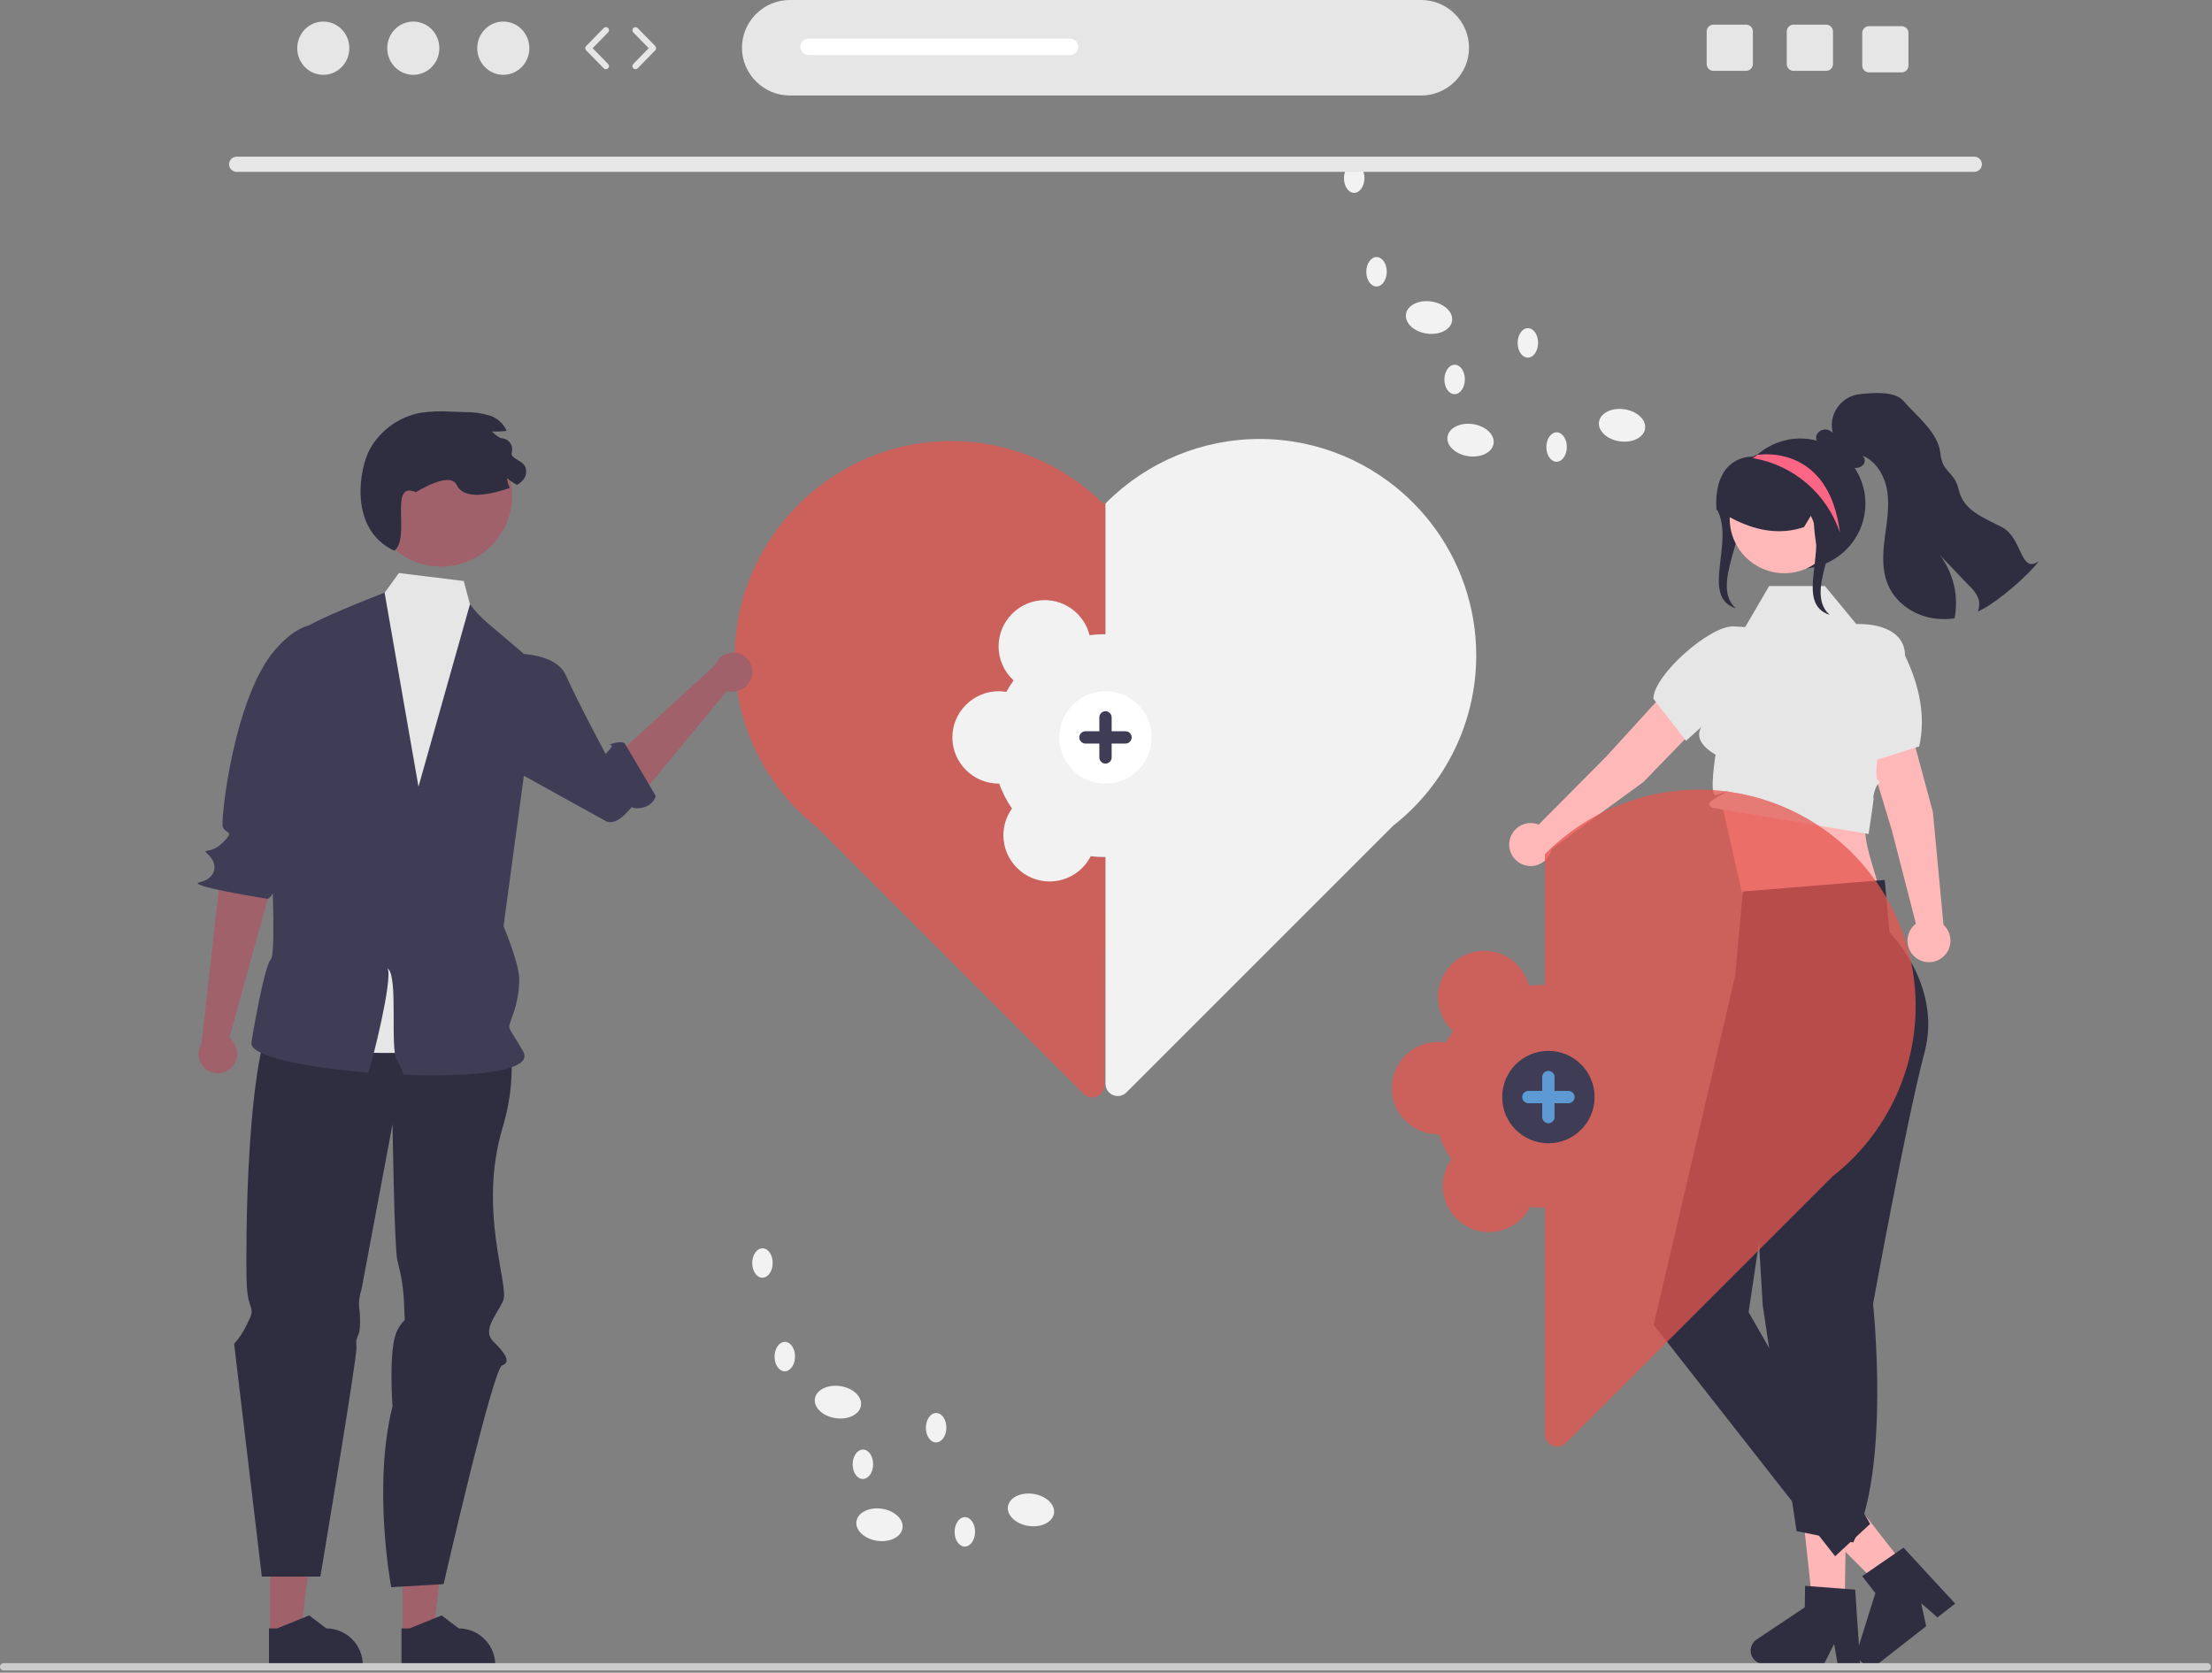 <?xml version="1.0" encoding="UTF-8" standalone="no"?>
<!DOCTYPE svg PUBLIC "-//W3C//DTD SVG 1.1//EN" "http://www.w3.org/Graphics/SVG/1.1/DTD/svg11.dtd">
<svg width="100%" height="100%" viewBox="0 0 718 543" version="1.1" xmlns="http://www.w3.org/2000/svg" xmlns:xlink="http://www.w3.org/1999/xlink" xml:space="preserve" xmlns:serif="http://www.serif.com/" style="fill-rule:evenodd;clip-rule:evenodd;stroke-linejoin:round;stroke-miterlimit:2;">
    <rect x="0" y="0" width="718" height="543" fill="#808080" stroke="none"/>
    <path d="M358.318,278.225C338.481,278.225 322.157,261.902 322.157,242.065C322.157,222.227 338.481,205.904 358.318,205.904C358.492,205.904 358.662,205.914 358.835,205.917L358.835,163.458L358.47,163.093L358.095,163.468C344.949,150.472 327.191,143.175 308.706,143.175C270.168,143.175 238.457,174.887 238.457,213.424C238.457,235.015 248.411,255.444 265.415,268.749L351.732,355.065C352.477,355.809 353.487,356.228 354.54,356.228C356.712,356.228 358.501,354.447 358.512,352.275L358.835,278.212C358.662,278.214 358.492,278.225 358.318,278.225Z" style="fill:rgb(229,85,79);fill-opacity:0.75;fill-rule:nonzero;"/>
    <path d="M464.273,169.526C462.501,167.261 460.592,165.107 458.556,163.077C445.386,149.907 427.504,142.5 408.878,142.5C390.252,142.5 372.37,149.907 359.2,163.077C359.078,163.2 358.966,163.329 358.844,163.452L358.835,163.442L358.835,205.902C358.662,205.899 358.492,205.888 358.318,205.888C356.762,205.892 355.207,205.995 353.664,206.197C352.01,199.534 345.98,194.819 339.116,194.819C330.892,194.819 324.126,201.585 324.126,209.809C324.126,214.019 325.9,218.041 329.01,220.88C328.145,222.073 327.353,223.318 326.64,224.607C325.808,224.465 324.966,224.394 324.122,224.394C315.897,224.394 309.129,231.162 309.129,239.387C309.129,247.612 315.897,254.38 324.122,254.38C324.123,254.38 324.124,254.38 324.125,254.38C324.189,254.38 324.251,254.371 324.315,254.37C325.353,257.231 326.75,259.95 328.471,262.46C326.663,264.998 325.692,268.039 325.692,271.155C325.692,279.378 332.458,286.145 340.682,286.145C346.314,286.145 351.49,282.97 354.043,277.95C355.462,278.12 356.889,278.207 358.318,278.21C358.492,278.21 358.662,278.199 358.835,278.196L358.835,351.835C358.836,354.013 360.628,355.806 362.807,355.806C363.86,355.806 364.87,355.387 365.615,354.643L452.255,268.003C469.236,254.716 479.176,234.317 479.176,212.756C479.176,197.089 473.928,181.865 464.273,169.526Z" style="fill:rgb(242,242,242);fill-rule:nonzero;"/>
    <path d="M598.744,522.951L588.558,522.794L584.314,483.434L599.347,483.665L598.744,522.951Z" style="fill:rgb(255,182,182);fill-rule:nonzero;"/>
    <path d="M603.795,539.9L603.725,538.94L603.405,534.15L602.175,516.03L598.855,515.78L587.705,514.94L585.915,514.8L585.815,521.78L570.175,532.22C568.97,533.029 568.245,534.389 568.245,535.84C568.245,537.631 569.348,539.247 571.015,539.9C571.496,540.091 572.008,540.193 572.525,540.2L591.905,540.5L592.205,539.9L595.345,533.65L596.425,539.9L596.545,540.57L603.845,540.68L603.795,539.9Z" style="fill:rgb(47,46,65);fill-rule:nonzero;"/>
    <path d="M619.542,509.96L611.511,516.225L583.521,488.229L595.374,478.981L619.542,509.96Z" style="fill:rgb(255,182,182);fill-rule:nonzero;"/>
    <path d="M634.635,520.57L617.875,502.41L615.125,504.3L605.925,510.64L604.445,511.66L608.735,517.16L603.405,534.15L603.105,535.1C602.695,536.405 602.925,537.83 603.725,538.94C603.755,538.99 603.795,539.03 603.825,539.08C604.068,539.395 604.358,539.672 604.685,539.9C605.435,540.452 606.343,540.75 607.275,540.75C608.207,540.754 609.116,540.455 609.865,539.9C609.895,539.88 609.915,539.86 609.945,539.84L625.215,527.92L623.605,520.43L628.875,525.06L634.635,520.57Z" style="fill:rgb(47,46,65);fill-rule:nonzero;"/>
    <path d="M627.396,263.56L614.47,215.718C613.325,211.531 608.971,209.001 604.767,210.079C600.517,211.17 597.917,215.565 599.007,219.815C599.042,219.952 599.08,220.088 599.122,220.223L614.072,269.507L621.895,299.837C620.167,301.157 619.151,303.21 619.151,305.385C619.151,309.214 622.302,312.365 626.131,312.365C629.96,312.365 633.111,309.214 633.111,305.385C633.111,303.428 632.288,301.559 630.845,300.237L627.396,263.56ZM533.437,253.858L567.935,218.279C570.947,215.154 570.894,210.118 567.817,207.057C564.706,203.963 559.6,203.976 556.505,207.087C556.405,207.187 556.308,207.29 556.214,207.395L521.512,245.451L499.451,267.686C498.624,267.354 497.741,267.183 496.85,267.183C493.021,267.183 489.87,270.334 489.87,274.163C489.87,277.993 493.021,281.143 496.85,281.143C500.147,281.143 503.016,278.809 503.685,275.581L533.437,253.858ZM558.944,261.128L565.74,291.231L610.038,288.462C605.412,272.927 603.796,269.792 607.273,258.98L558.944,261.128Z" style="fill:rgb(255,184,184);fill-rule:nonzero;"/>
    <path d="M592.366,190.248L574.255,190.248L566.477,203.558L562.77,203.353C555.119,202.93 536.685,219.173 536.685,226.836L547.282,240.472L556.512,232.166C556.512,232.166 545.082,237.995 556.846,244.996C556.846,244.996 554.748,258.189 556.846,258.047C558.944,257.905 563.776,255.221 558.944,257.906C554.112,260.591 554.472,260.951 555.097,261.576L555.722,262.202L606.54,270.734C606.54,270.734 608.026,260.884 608.186,259.126C608.346,257.368 607.273,261.665 608.346,257.369C609.419,253.073 611.032,254.684 609.421,253.073C607.81,251.462 612.476,231.503 607.525,223.763L605.424,247.856L622.959,242.318C625.102,232.7 623.156,222.831 618.344,212.786C618.344,205.36 610.919,202.575 603.493,202.575L602.541,202.575L592.366,190.248Z" style="fill:rgb(230,230,230);fill-rule:nonzero;"/>
    <path d="M611.778,285.65L613.311,302.664C613.311,302.664 630.522,319.741 624.685,341.657C618.848,363.573 607.981,423.278 607.981,423.278C607.981,423.278 613.766,477.27 601.541,500.713L583.159,497.05L572.177,423.801L567.167,340.502L563.213,316.842L565.74,289.385L611.778,285.65Z" style="fill:rgb(47,46,65);fill-rule:nonzero;"/>
    <path d="M575.442,307.126L563.213,316.843L536.784,430.08L595.668,505.201L607.032,494.697L567.586,425.972L576.815,364.139L569.936,334.965L575.442,307.126ZM557.168,165.093C563.362,175.765 551.698,193.745 563.453,197.479L562.485,196.51C555.389,187.782 570.22,169.308 563.125,160.58C562.022,159.3 561.076,157.893 560.305,156.39L557.168,165.093Z" style="fill:rgb(47,46,65);fill-rule:nonzero;"/>
    <path d="M605.5,163.476C605.5,163.478 605.5,163.481 605.5,163.483C605.5,175.074 595.962,184.611 584.372,184.611C572.782,184.611 563.244,175.074 563.244,163.483C563.244,158.016 565.366,152.757 569.16,148.821L569.262,148.721C569.432,148.543 569.6,148.365 569.778,148.196C569.782,148.196 569.786,148.192 569.786,148.188C570.006,147.985 570.226,147.782 570.454,147.588C574.305,144.211 579.257,142.348 584.379,142.348C595.966,142.348 605.501,151.883 605.501,163.47C605.501,163.472 605.501,163.474 605.501,163.476L605.5,163.476Z" style="fill:rgb(47,46,65);fill-rule:nonzero;"/>
    <circle cx="579.168" cy="168.364" r="17.717" style="fill:rgb(255,184,184);"/>
    <path d="M591.825,151.33C586.234,146.097 578.108,144.519 570.965,147.28C570.875,147.32 570.775,147.36 570.685,147.4C570.335,147.54 569.985,147.7 569.635,147.87L569.435,147.96L569.435,147.99L569.315,148.08C569.232,148.155 569.133,148.21 569.025,148.24C565.914,148.157 562.91,149.406 560.775,151.67C558.035,154.65 556.735,159.47 557.135,165.23L557.145,165.41L557.305,165.51C557.355,165.54 557.395,165.57 557.445,165.6C558.845,166.47 560.175,167.24 561.465,167.92C562.245,168.34 563.005,168.72 563.765,169.07L564.035,169.19C564.325,169.33 564.625,169.46 564.915,169.59C572.235,172.79 578.985,173.29 585.465,171.14L585.585,171.1L587.765,167.45L588.455,166.3C588.605,167.12 588.695,168.41 588.795,169.89C588.908,172.2 589.165,174.502 589.565,176.78L589.565,176.8C589.965,178.82 590.585,180.45 591.605,180.99C591.757,181.087 591.927,181.151 592.105,181.18L593.725,179.04L597.985,173.42L598.055,173.09C599.785,165.28 597.285,156.54 591.825,151.33Z" style="fill:rgb(47,46,65);fill-rule:nonzero;"/>
    <path d="M661.835,182.14C658.245,186.9 648.845,194.95 643.575,197.73C643.045,198.01 642.515,198.27 641.975,198.51C642.503,197.251 642.605,195.853 642.265,194.53C641.663,192.946 640.689,191.529 639.425,190.4C636.175,186.99 632.922,183.583 629.665,180.18C634.089,186.04 635.827,193.509 634.445,200.72C631.729,201.126 628.962,201.044 626.275,200.48C620.455,199.22 615.115,195.28 612.805,189.79C610.835,185.15 611.115,179.88 611.745,174.88C612.375,169.88 613.345,164.82 612.645,159.83C611.955,154.83 609.205,149.76 604.515,147.9C605.002,148.298 605.285,148.895 605.285,149.524C605.285,150.106 605.042,150.663 604.615,151.06C603.906,151.668 602.987,151.977 602.055,151.92C601.764,151.922 601.472,151.899 601.185,151.85C597.455,151.26 594.725,148.14 592.345,145.2C591.12,145.028 590.088,144.186 589.675,143.02C589.45,142.417 589.45,141.753 589.675,141.15C590.209,140.093 591.296,139.423 592.481,139.423C593.402,139.423 594.278,139.828 594.875,140.53C594.679,139.732 594.579,138.913 594.579,138.091C594.579,132.853 598.611,128.423 603.825,127.93C608.135,127.52 614.985,126.87 617.835,130.14C622.285,135.26 629.115,140.39 629.835,147.14C630.545,153.88 634.275,152.54 635.835,159.14C637.395,165.75 643.805,168.03 649.835,171.14C656.575,174.62 655.645,186.54 661.835,182.14ZM587.63,167.219C593.825,177.89 582.161,195.871 593.917,199.604L592.948,198.636C585.852,189.908 600.684,171.434 593.588,162.706C592.485,161.426 591.539,160.019 590.768,158.515L587.63,167.219Z" style="fill:rgb(47,46,65);fill-rule:nonzero;"/>
    <path d="M597.227,172.924C593.086,160.437 582.424,151.172 569.482,148.813C569.407,148.785 569.334,148.754 569.262,148.72C569.185,148.674 569.107,148.632 569.026,148.593C569.279,148.45 569.524,148.323 569.778,148.196C569.782,148.196 569.786,148.192 569.786,148.188C570.006,147.985 570.226,147.782 570.454,147.588L571.096,147.613C571.096,147.613 593.669,144.038 597.227,172.924Z" style="fill:rgb(253,101,132);fill-rule:nonzero;"/>
    <path d="M244.123,218.957C243.638,222.411 240.446,224.886 236.98,224.495C236.64,224.451 236.303,224.379 235.975,224.28L207.835,258.38L198.835,246.38L232.012,215.973C233.072,213.246 235.858,211.563 238.765,211.893C241.849,212.274 244.192,214.923 244.192,218.03C244.192,218.284 244.176,218.537 244.145,218.788C244.138,218.845 244.131,218.901 244.123,218.957Z" style="fill:rgb(160,97,106);fill-rule:nonzero;"/>
    <path d="M160.865,212.29C160.865,212.29 179.645,210.159 183.645,219.159C187.645,228.159 197.725,246.899 197.725,246.899C197.725,246.899 192.555,249.101 197.835,243.38C200.201,240.816 195.835,242.38 198.835,241.38C201.835,240.38 202.835,241.38 202.835,241.38L212.835,258.38C212.835,258.38 212.031,262.254 206.835,262.38C201.639,262.506 209.835,257.38 202.835,264.38C199.221,267.994 196.771,266.62 196.771,266.62L152.551,242.15L160.865,212.29Z" style="fill:rgb(63,61,86);fill-rule:nonzero;"/>
    <path d="M75.061,346.61C77.542,344.157 77.619,340.118 75.234,337.572C74.995,337.325 74.737,337.099 74.461,336.895L87.835,288.38L71.835,281.38L65.433,338.681C63.88,341.16 64.195,344.399 66.196,346.533C67.362,347.753 68.978,348.443 70.665,348.443C72.257,348.443 73.79,347.828 74.94,346.728C74.981,346.689 75.021,346.65 75.061,346.609L75.061,346.61Z" style="fill:rgb(160,97,106);fill-rule:nonzero;"/>
    <path d="M111.514,206.942C111.514,206.942 103.461,195.144 89.697,210.472C75.933,225.8 71.642,265.777 72.287,268.289C72.932,270.801 76.563,269.359 72.247,273.58C67.931,277.801 64.933,274.8 67.933,277.8C70.933,280.8 69.966,285.292 64.835,286.38C59.704,287.468 86.891,291.792 86.891,291.792C86.891,291.792 89.799,290.729 89.922,283.722C89.992,279.787 87.992,277.787 90.992,276.787C93.992,275.787 90.302,269.109 90.618,267.955C90.934,266.801 103.933,245.801 103.933,245.801L111.514,206.942Z" style="fill:rgb(63,61,86);fill-rule:nonzero;"/>
    <g transform="matrix(0.144,-0.99,0.99,0.144,-458.061,918.924)">
        <ellipse cx="526.344" cy="674.485" rx="5.257" ry="7.557" style="fill:rgb(242,242,242);"/>
    </g>
    <g transform="matrix(0.144,-0.99,0.99,0.144,-411.222,963.475)">
        <ellipse cx="575.516" cy="669.687" rx="5.257" ry="7.557" style="fill:rgb(242,242,242);"/>
    </g>
    <g transform="matrix(0.144,-0.99,0.99,0.144,-430.194,871.523)">
        <ellipse cx="512.879" cy="634.677" rx="5.257" ry="7.557" style="fill:rgb(242,242,242);"/>
    </g>
    <g transform="matrix(0.008,-1,1,0.008,-368.659,931.096)">
        <ellipse cx="495.669" cy="619.434" rx="4.776" ry="3.322" style="fill:rgb(242,242,242);"/>
    </g>
    <g transform="matrix(0.008,-1,1,0.008,-345.48,893.709)">
        <ellipse cx="488.423" cy="589.062" rx="4.776" ry="3.322" style="fill:rgb(242,242,242);"/>
    </g>
    <g transform="matrix(0.008,-1,1,0.008,-343.012,1003.1)">
        <ellipse cx="544.768" cy="642.514" rx="4.776" ry="3.322" style="fill:rgb(242,242,242);"/>
    </g>
    <g transform="matrix(0.008,-1,1,0.008,-378.457,991.112)">
        <ellipse cx="521.007" cy="654.378" rx="4.776" ry="3.322" style="fill:rgb(242,242,242);"/>
    </g>
    <g transform="matrix(0.008,-1,1,0.008,-367.557,1045.95)">
        <ellipse cx="554.084" cy="676.306" rx="4.776" ry="3.322" style="fill:rgb(242,242,242);"/>
    </g>
    <g transform="matrix(0.144,-0.99,0.99,0.144,54.628,807.603)">
        <ellipse cx="718.344" cy="322.485" rx="5.257" ry="7.557" style="fill:rgb(242,242,242);"/>
    </g>
    <g transform="matrix(0.144,-0.99,0.99,0.144,101.468,852.155)">
        <ellipse cx="767.516" cy="317.687" rx="5.257" ry="7.557" style="fill:rgb(242,242,242);"/>
    </g>
    <g transform="matrix(0.144,-0.99,0.99,0.144,82.495,760.202)">
        <ellipse cx="704.879" cy="282.677" rx="5.257" ry="7.557" style="fill:rgb(242,242,242);"/>
    </g>
    <g transform="matrix(0.008,-1,1,0.008,173.88,773.751)">
        <ellipse cx="687.669" cy="267.434" rx="4.776" ry="3.322" style="fill:rgb(242,242,242);"/>
    </g>
    <g transform="matrix(0.008,-1,1,0.008,197.059,736.363)">
        <ellipse cx="680.423" cy="237.062" rx="4.776" ry="3.322" style="fill:rgb(242,242,242);"/>
    </g>
    <g transform="matrix(0.008,-1,1,0.008,199.527,845.755)">
        <ellipse cx="736.768" cy="290.514" rx="4.776" ry="3.322" style="fill:rgb(242,242,242);"/>
    </g>
    <g transform="matrix(0.008,-1,1,0.008,164.082,833.767)">
        <ellipse cx="713.007" cy="302.378" rx="4.776" ry="3.322" style="fill:rgb(242,242,242);"/>
    </g>
    <g transform="matrix(0.008,-1,1,0.008,174.983,888.606)">
        <ellipse cx="746.084" cy="324.306" rx="4.776" ry="3.322" style="fill:rgb(242,242,242);"/>
    </g>
    <path d="M461.335,0L256.335,0C247.832,0 240.835,6.997 240.835,15.5C240.835,24.003 247.832,31 256.335,31L461.335,31C469.838,31 476.835,24.003 476.835,15.5C476.835,6.997 469.838,0 461.335,0ZM640.905,55.785L76.765,55.785C75.433,55.758 74.352,54.655 74.352,53.323C74.352,51.99 75.433,50.887 76.765,50.86L640.905,50.86C642.237,50.887 643.318,51.99 643.318,53.323C643.318,54.655 642.237,55.758 640.905,55.785Z" style="fill:rgb(230,230,230);fill-rule:nonzero;"/>
    <ellipse cx="104.938" cy="15.644" rx="8.457" ry="8.645" style="fill:rgb(230,230,230);"/>
    <ellipse cx="134.152" cy="15.644" rx="8.457" ry="8.645" style="fill:rgb(230,230,230);"/>
    <ellipse cx="163.365" cy="15.644" rx="8.457" ry="8.645" style="fill:rgb(230,230,230);"/>
    <path d="M196.677,22.477C196.408,22.478 196.15,22.369 195.962,22.177L190.256,16.343C189.879,15.957 189.879,15.331 190.256,14.945L195.962,9.112C196.151,8.916 196.411,8.804 196.684,8.804C197.232,8.804 197.684,9.256 197.684,9.804C197.684,10.063 197.584,10.311 197.405,10.497L197.392,10.511L192.37,15.644L197.392,20.778C197.575,20.965 197.677,21.216 197.677,21.477C197.677,22.026 197.226,22.477 196.677,22.477ZM206.265,22.477C206.265,22.477 206.264,22.477 206.264,22.477C205.716,22.477 205.264,22.026 205.264,21.477C205.264,21.215 205.367,20.964 205.55,20.777L210.572,15.644L205.55,10.511C205.367,10.324 205.265,10.073 205.265,9.812C205.265,9.263 205.716,8.811 206.265,8.811C206.534,8.811 206.792,8.92 206.98,9.112L212.686,14.945C213.063,15.331 213.063,15.957 212.686,16.343L206.98,22.176C206.792,22.368 206.534,22.477 206.265,22.476L206.265,22.477ZM592.775,8L582.165,8C580.964,8 579.976,8.988 579.975,10.189L579.975,20.81C579.975,22.011 580.963,22.999 582.164,23L592.775,23C593.979,23.001 594.971,22.014 594.975,20.81L594.975,10.19C594.971,8.986 593.979,7.999 592.775,8ZM566.775,8L556.165,8C554.964,8 553.976,8.988 553.975,10.189L553.975,20.81C553.975,22.011 554.963,22.999 556.164,23L566.775,23C567.979,23.001 568.971,22.014 568.975,20.81L568.975,10.19C568.971,8.986 567.979,7.999 566.775,8ZM617.275,8.5L606.665,8.5C605.464,8.5 604.476,9.488 604.475,10.689L604.475,21.31C604.475,22.511 605.463,23.499 606.664,23.5L617.275,23.5C618.479,23.501 619.471,22.514 619.475,21.31L619.475,10.69C619.471,9.486 618.479,8.499 617.275,8.5Z" style="fill:rgb(230,230,230);fill-rule:nonzero;"/>
    <path d="M347.285,12.54L262.475,12.54C262.474,12.54 262.473,12.54 262.472,12.54C261.007,12.54 259.802,13.745 259.802,15.21C259.802,16.674 261.005,17.878 262.469,17.88L347.285,17.88C348.75,17.88 349.955,16.675 349.955,15.21C349.955,13.745 348.75,12.54 347.285,12.54Z" style="fill:white;fill-rule:nonzero;"/>
    <path d="M130.66,530.521L140.561,530.52L145.271,492.33L130.658,492.331L130.66,530.521Z" style="fill:rgb(160,97,106);fill-rule:nonzero;"/>
    <path d="M130.311,540.85L160.758,540.848L160.758,540.463C160.757,533.963 155.408,528.614 148.908,528.613L148.907,528.613L143.345,524.393L132.969,528.613L130.311,528.613L130.311,540.85Z" style="fill:rgb(47,46,65);fill-rule:nonzero;"/>
    <path d="M87.66,530.521L97.561,530.52L102.271,492.33L87.658,492.331L87.66,530.521Z" style="fill:rgb(160,97,106);fill-rule:nonzero;"/>
    <path d="M87.311,540.85L117.758,540.848L117.758,540.463C117.757,533.963 112.408,528.614 105.908,528.613L105.907,528.613L100.345,524.393L89.969,528.613L87.31,528.613L87.311,540.85ZM159.991,323.244C159.991,323.244 171.261,338.956 163.126,366.1C154.991,393.244 165.558,417.512 163.275,422.378C160.992,427.244 156.395,431.866 160.193,435.555C163.991,439.244 165.991,442.245 162.991,443.245C159.991,444.245 143.991,514.245 143.991,514.245L126.991,515.245C126.991,515.245 120.833,482.727 127.411,456.486C127.411,456.486 125.968,437.436 128.979,431.84C131.99,426.244 131.401,431.292 131.196,424.268C131.083,419.188 130.342,414.142 128.991,409.244C127.991,405.244 127.411,364.929 127.411,364.929L117.311,418.728C116.647,420.571 116.398,422.538 116.581,424.488C116.991,427.244 116.995,431.362 116.493,432.803C115.991,434.244 115.433,434.547 115.712,437.396C115.991,440.245 103.992,511.786 103.992,511.786L84.992,511.786L75.992,436.244C77.611,434.45 78.959,432.429 79.992,430.244C81.992,426.244 82.069,426.024 81.03,423.134C79.991,420.244 79.991,414.614 79.991,412.93C79.991,411.246 78.952,334.747 91.971,323.496C104.99,312.245 159.991,323.244 159.991,323.244Z" style="fill:rgb(47,46,65);fill-rule:nonzero;"/>
    <path d="M101.645,203.159L120.625,198.241L129.485,186.021L150.527,188.607L155.006,205.275L169.986,213.97C169.986,213.97 161.706,301.542 163.676,306.35C165.646,311.158 160.866,315.182 154.835,321.38C148.804,327.578 159.845,320.662 161.245,327.41C162.645,334.158 172.845,341.3 161.245,341.23C149.645,341.16 85.835,344.38 87.835,336.38C89.835,328.38 83.613,326.19 86.629,321.175C89.645,316.16 91.674,318.962 90.659,311.56C89.644,304.158 90.645,299.159 90.645,295.159C90.645,291.159 93.995,254.81 93.995,254.81L101.645,203.159Z" style="fill:rgb(230,230,230);fill-rule:nonzero;"/>
    <circle cx="143.164" cy="160.873" r="23.056" style="fill:rgb(160,97,106);"/>
    <path d="M127.991,178.787C133.441,174.527 125.991,155.787 134.991,159.787C134.991,159.787 145.991,152.787 148.201,157.387C150.761,162.713 159.861,160.297 165.451,158.417C165.012,157.396 164.699,156.324 164.521,155.227C165.553,156.04 166.646,156.772 167.791,157.417C168.559,157.007 169.238,156.449 169.791,155.777C170.905,154.501 171.109,152.656 170.301,151.167C169.371,149.737 167.451,149.297 166.321,148.027C166.056,147.665 165.985,147.194 166.133,146.77C166.212,146.471 166.251,146.164 166.251,145.855C166.251,143.98 164.784,142.403 162.913,142.27C162.701,142.276 162.491,142.231 162.301,142.137C161.352,141.556 160.476,140.865 159.691,140.077C161.005,140.14 162.322,140.104 163.631,139.967C163.901,139.937 164.171,139.907 164.441,139.867C163.43,137.494 161.43,135.677 158.971,134.897C156.404,134.121 153.732,133.747 151.051,133.787L146.411,133.637C143.145,133.405 139.863,133.519 136.621,133.977C129.613,135.255 123.531,139.601 120.051,145.817C116.661,151.967 112.991,171.787 127.991,178.787Z" style="fill:rgb(47,46,65);fill-rule:nonzero;"/>
    <path d="M169.835,341.38C173.455,347.84 153.065,349.74 130.975,348.87C130.548,347.234 129.841,345.685 128.885,344.29C126.445,340.75 129.395,316.8 125.835,314.38C127.445,318.28 120.935,344.2 119.575,348.19C99.595,346.59 81.385,342.96 81.605,338.64C81.665,337.38 85.835,313.38 87.855,311.56C89.865,309.74 87.835,275.38 87.855,268.01C87.865,260.63 98.835,206.38 98.835,204.38C98.835,202.38 124.835,192.38 124.835,192.38L135.835,255.38L152.555,196.14C154.19,198.363 156.079,200.387 158.185,202.17C161.535,204.96 174.835,216.38 174.835,216.38L163.445,300.66C163.445,300.66 168.835,313.38 168.555,318.43C168.447,322.437 167.659,326.397 166.225,330.14C164.605,334.89 164.775,332.34 169.835,341.38Z" style="fill:rgb(63,61,86);fill-rule:nonzero;"/>
    <circle cx="358.835" cy="239.38" r="15" style="fill:white;"/>
    <path d="M0,541.085L-0,541.094C-0,541.743 0.534,542.278 1.183,542.28L716.48,542.28C717.133,542.28 717.67,541.743 717.67,541.09C717.67,540.437 717.133,539.9 716.48,539.9L1.19,539.9C1.189,539.9 1.188,539.9 1.187,539.9C0.537,539.9 0.001,540.435 0,541.085Z" style="fill:rgb(204,204,204);fill-rule:nonzero;"/>
    <path d="M365.335,237.38L360.835,237.38L360.835,232.88C360.835,231.783 359.932,230.88 358.835,230.88C357.738,230.88 356.835,231.783 356.835,232.88L356.835,237.38L352.335,237.38C351.238,237.38 350.335,238.283 350.335,239.38C350.335,240.477 351.238,241.38 352.335,241.38L356.835,241.38L356.835,245.88C356.835,246.977 357.738,247.88 358.835,247.88C359.932,247.88 360.835,246.977 360.835,245.88L360.835,241.38L365.335,241.38C366.432,241.38 367.335,240.477 367.335,239.38C367.335,238.283 366.432,237.38 365.335,237.38Z" style="fill:rgb(63,61,86);fill-rule:nonzero;"/>
    <path d="M606.905,283.36C605.133,281.095 603.224,278.941 601.188,276.911C588.018,263.741 570.136,256.334 551.51,256.334C532.884,256.334 515.002,263.741 501.832,276.911C501.71,277.034 501.598,277.162 501.476,277.286L501.467,277.276L501.467,319.735C501.294,319.732 501.124,319.722 500.95,319.722C499.394,319.725 497.839,319.828 496.296,320.03C494.642,313.368 488.612,308.653 481.748,308.653C473.525,308.653 466.758,315.42 466.758,323.643C466.758,327.854 468.532,331.875 471.642,334.714C470.777,335.907 469.985,337.152 469.272,338.441C468.44,338.299 467.598,338.228 466.754,338.228C458.529,338.228 451.761,344.996 451.761,353.221C451.761,361.446 458.529,368.214 466.754,368.214C466.755,368.214 466.756,368.214 466.757,368.214C466.821,368.214 466.883,368.205 466.947,368.204C467.985,371.065 469.382,373.784 471.103,376.294C469.294,378.833 468.322,381.874 468.322,384.991C468.322,393.215 475.089,399.981 483.312,399.981C488.946,399.981 494.122,396.805 496.675,391.783C498.094,391.953 499.521,392.04 500.95,392.043C501.124,392.043 501.294,392.033 501.467,392.03L501.467,465.668C501.467,467.847 503.26,469.64 505.439,469.64C506.492,469.64 507.502,469.221 508.247,468.477L594.887,381.837C611.868,368.55 621.809,348.15 621.809,326.589C621.809,310.922 616.56,295.698 606.905,283.359L606.905,283.36Z" style="fill:rgb(229,85,79);fill-opacity:0.75;fill-rule:nonzero;"/>
    <circle cx="502.598" cy="356.134" r="15" style="fill:rgb(63,61,86);"/>
    <path d="M509.098,354.134L504.598,354.134L504.598,349.634C504.598,348.537 503.695,347.634 502.598,347.634C501.501,347.634 500.598,348.537 500.598,349.634L500.598,354.134L496.098,354.134C495.001,354.134 494.098,355.037 494.098,356.134C494.098,357.231 495.001,358.134 496.098,358.134L500.598,358.134L500.598,362.634C500.598,363.731 501.501,364.634 502.598,364.634C503.695,364.634 504.598,363.731 504.598,362.634L504.598,358.134L509.098,358.134C510.195,358.134 511.098,357.231 511.098,356.134C511.098,355.037 510.195,354.134 509.098,354.134Z" style="fill:rgb(93,153,211);fill-rule:nonzero;"/>
</svg>
